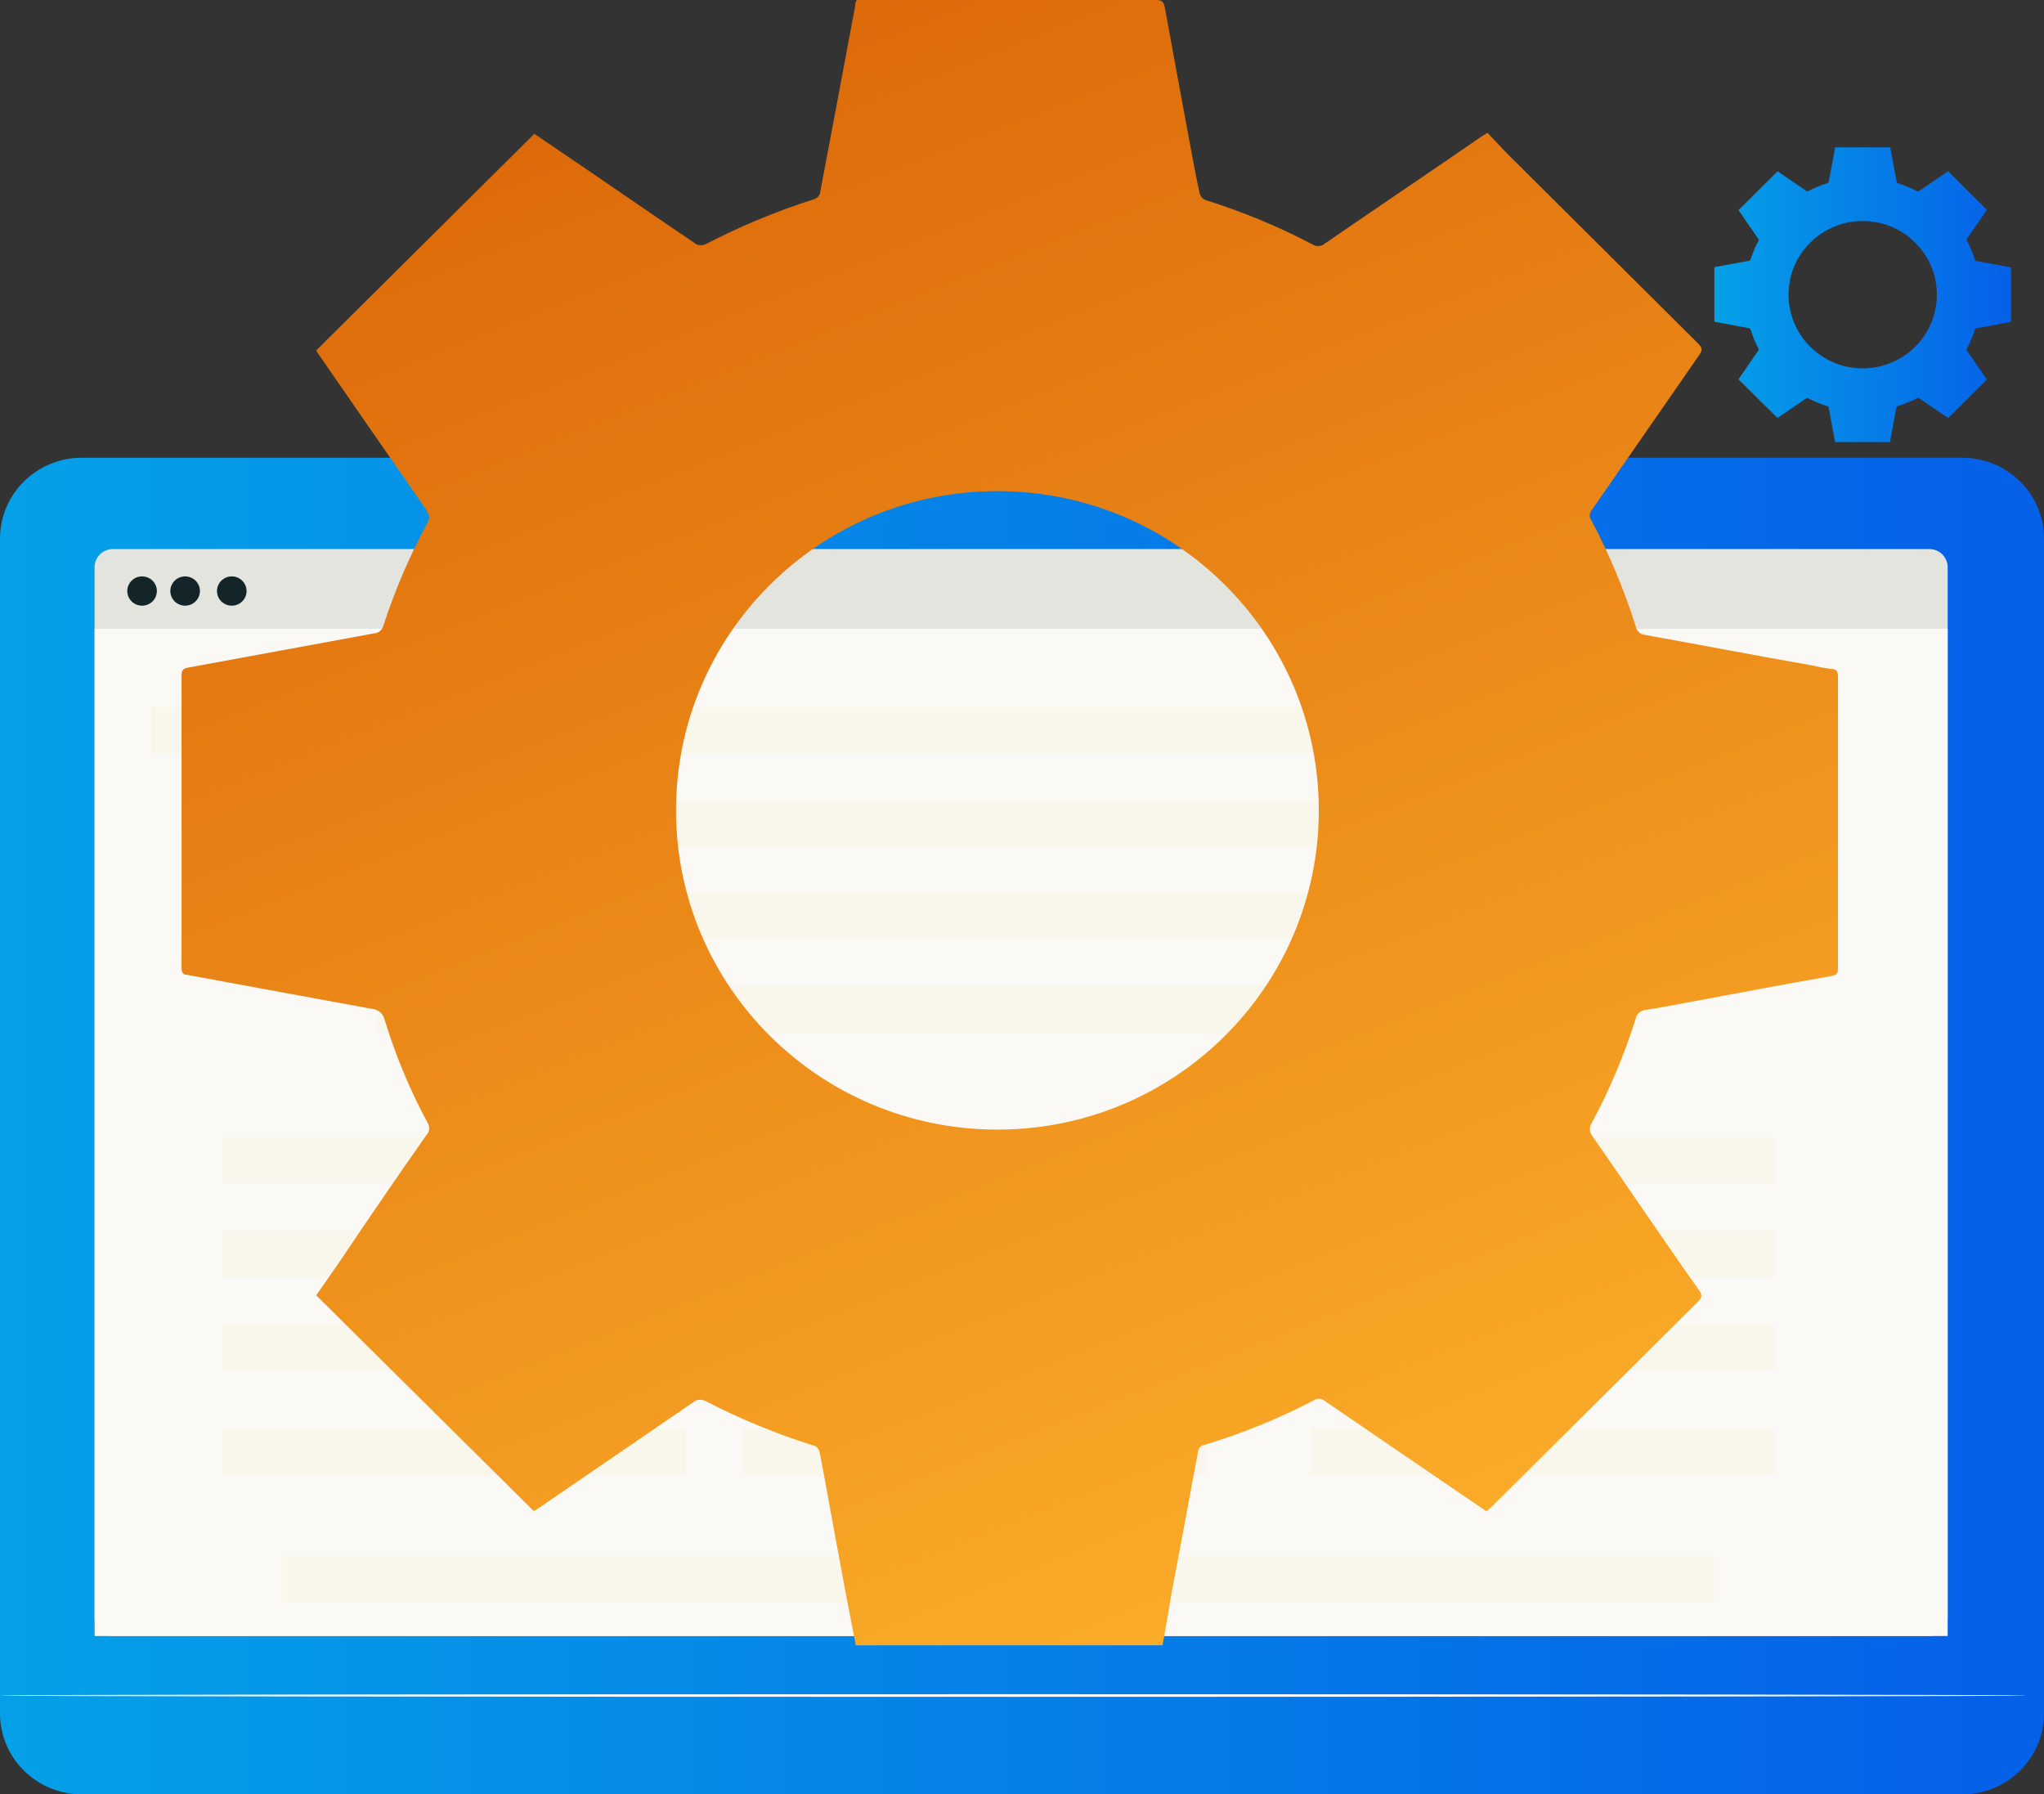 <?xml version="1.0" encoding="UTF-8"?>
<svg width="90px" height="79px" viewBox="0 0 90 79" version="1.1" xmlns="http://www.w3.org/2000/svg" xmlns:xlink="http://www.w3.org/1999/xlink">
    <rect x="0" y="0" width="90" height="79" fill="#333333" stroke="none"/>
    <title>Group</title>
    <defs>
        <linearGradient x1="-0.618%" y1="50%" x2="96.185%" y2="50%" id="linearGradient-1">
            <stop stop-color="#05A1E8" offset="0%"></stop>
            <stop stop-color="#0562E8" offset="100%"></stop>
        </linearGradient>
        <linearGradient x1="18.282%" y1="-27.281%" x2="75.323%" y2="111.699%" id="linearGradient-2">
            <stop stop-color="#D35400" offset="0%"></stop>
            <stop stop-color="#FFB62D" offset="100%"></stop>
        </linearGradient>
        <linearGradient x1="-0.618%" y1="50%" x2="96.185%" y2="50%" id="linearGradient-3">
            <stop stop-color="#05A1E8" offset="0%"></stop>
            <stop stop-color="#0562E8" offset="100%"></stop>
        </linearGradient>
    </defs>
    <g id="Page-1" stroke="none" stroke-width="1" fill="none" fill-rule="evenodd">
        <g id="Application-Management-Copy-2" transform="translate(-5, -11)">
            <g id="Group" transform="translate(5, 11)">
                <g id="Group-9-Copy" transform="translate(0, 20.153)">
                    <g id="Group-2">
                        <path d="M41.882,1.935 C41.846,1.935 41.817,1.661 41.817,1.323 C41.817,0.985 41.846,0.711 41.882,0.711 C41.917,0.711 41.946,0.985 41.946,1.323 C41.946,1.661 41.917,1.935 41.882,1.935" id="Fill-93" fill="#132529"></path>
                        <path d="M86.397,58.847 L3.603,58.847 C1.613,58.847 0,57.252 0,55.284 L0,3.563 C0,1.595 1.613,0 3.603,0 L86.397,0 C88.387,0 90,1.595 90,3.563 L90,55.284 C90,57.252 88.387,58.847 86.397,58.847" id="Fill-142" fill="url(#linearGradient-1)" fill-rule="nonzero"></path>
                        <path d="M84.949,51.875 L4.975,51.875 C4.527,51.875 4.165,51.516 4.165,51.074 L4.165,4.821 C4.165,4.379 4.527,4.02 4.975,4.02 L84.949,4.02 C85.396,4.02 85.758,4.379 85.758,4.821 L85.758,51.074 C85.758,51.516 85.396,51.875 84.949,51.875" id="Fill-146" fill="#E4E4DE"></path>
                        <polygon id="Fill-147" fill="#FAF9F6" points="4.165 51.875 85.758 51.875 85.758 7.527 4.165 7.527"></polygon>
                        <path d="M10.857,5.868 C10.857,6.224 10.565,6.513 10.205,6.513 C9.845,6.513 9.554,6.224 9.554,5.868 C9.554,5.513 9.845,5.224 10.205,5.224 C10.565,5.224 10.857,5.513 10.857,5.868" id="Fill-148" fill="#132529"></path>
                        <path d="M6.907,5.868 C6.907,6.224 6.616,6.513 6.256,6.513 C5.896,6.513 5.604,6.224 5.604,5.868 C5.604,5.513 5.896,5.224 6.256,5.224 C6.616,5.224 6.907,5.513 6.907,5.868" id="Fill-149" fill="#132529"></path>
                        <path d="M8.803,5.868 C8.803,6.224 8.511,6.513 8.151,6.513 C7.792,6.513 7.5,6.224 7.5,5.868 C7.5,5.513 7.792,5.224 8.151,5.224 C8.511,5.224 8.803,5.513 8.803,5.868" id="Fill-150" fill="#132529"></path>
                        <path d="M44.615,54.553 C19.971,54.553 0,54.527 0,54.495 C0,54.463 19.971,54.437 44.615,54.437 C69.251,54.437 89.227,54.463 89.227,54.495 C89.227,54.527 69.251,54.553 44.615,54.553 Z" id="Fill-151" fill="#FFFFFF"></path>
                        <path d="M38.48,36.327 C38.445,36.327 38.416,34.687 38.416,32.663 C38.416,30.638 38.445,28.998 38.48,28.998 C38.516,28.998 38.545,30.638 38.545,32.663 C38.545,34.687 38.516,36.327 38.48,36.327" id="Fill-193" fill="#FAF9F6"></path>
                        <path d="M44.393,32.702 C44.389,32.709 44.332,32.682 44.241,32.617 C44.15,32.552 44.028,32.442 43.907,32.28 C43.665,31.967 43.444,31.397 43.587,30.782 C43.738,30.169 44.194,29.758 44.553,29.585 C44.734,29.494 44.893,29.449 45.004,29.432 C45.115,29.414 45.177,29.416 45.178,29.423 C45.184,29.447 44.933,29.47 44.596,29.664 C44.265,29.848 43.852,30.245 43.713,30.812 C43.58,31.38 43.77,31.917 43.982,32.229 C44.195,32.551 44.409,32.683 44.393,32.702" id="Fill-194" fill="#FAF9F6"></path>
                    </g>
                    <g id="Group-3" opacity="0.109" transform="translate(6.665, 10.956)" fill="#EFDE95">
                        <rect id="Rectangle" x="0" y="0" width="74.044" height="2.05"></rect>
                        <rect id="Rectangle-Copy-5" x="4.693" y="4.1" width="63.094" height="2.05"></rect>
                        <rect id="Rectangle-Copy-20" x="5.736" y="37.413" width="63.094" height="2.05"></rect>
                        <rect id="Rectangle-Copy-6" x="9.907" y="8.2" width="54.751" height="2.05"></rect>
                        <rect id="Rectangle-Copy-7" x="9.907" y="12.3" width="54.751" height="2.05"></rect>
                        <rect id="Rectangle-Copy-8" x="3.129" y="23.063" width="20.391" height="2.05"></rect>
                        <rect id="Rectangle-Copy-9" x="26.017" y="23.063" width="20.391" height="2.05"></rect>
                        <rect id="Rectangle-Copy-10" x="51.045" y="23.063" width="20.391" height="2.05"></rect>
                        <rect id="Rectangle-Copy-13" x="3.129" y="18.963" width="20.391" height="2.05"></rect>
                        <rect id="Rectangle-Copy-12" x="26.017" y="18.963" width="20.391" height="2.05"></rect>
                        <rect id="Rectangle-Copy-11" x="51.045" y="18.963" width="20.391" height="2.05"></rect>
                        <rect id="Rectangle-Copy-16" x="3.129" y="27.163" width="20.391" height="2.05"></rect>
                        <rect id="Rectangle-Copy-15" x="26.017" y="27.163" width="20.391" height="2.05"></rect>
                        <rect id="Rectangle-Copy-14" x="51.045" y="27.163" width="20.391" height="2.05"></rect>
                        <rect id="Rectangle-Copy-19" x="3.129" y="31.775" width="20.391" height="2.05"></rect>
                        <rect id="Rectangle-Copy-18" x="26.017" y="31.775" width="20.391" height="2.05"></rect>
                        <rect id="Rectangle-Copy-17" x="51.045" y="31.775" width="20.391" height="2.05"></rect>
                    </g>
                </g>
                <path d="M50.911,0 C51.178,0 51.243,0.101 51.289,0.33 C51.685,2.528 52.1,4.727 52.506,6.935 C52.607,7.466 52.709,8.007 52.829,8.538 C52.866,8.657 52.953,8.754 53.068,8.804 C54.701,9.314 56.284,9.97 57.798,10.764 C57.969,10.872 58.191,10.853 58.342,10.719 C60.628,9.143 62.951,7.585 65.219,6.019 L65.496,5.845 C65.8,6.165 66.104,6.504 66.418,6.816 L74.771,15.125 C74.946,15.299 74.973,15.409 74.826,15.62 L70.078,22.472 C69.972,22.603 69.972,22.79 70.078,22.921 C70.87,24.42 71.524,25.987 72.032,27.603 C72.072,27.79 72.228,27.931 72.42,27.951 C74.872,28.39 77.324,28.867 79.795,29.297 C80.072,29.363 80.352,29.415 80.634,29.453 C80.892,29.453 80.929,29.591 80.929,29.82 L80.929,42.581 C80.929,42.819 80.929,42.92 80.616,42.975 C78.615,43.323 76.624,43.708 74.632,44.074 C73.904,44.212 73.176,44.349 72.447,44.468 C72.237,44.485 72.064,44.638 72.023,44.844 C71.525,46.427 70.88,47.96 70.096,49.424 C69.973,49.594 69.973,49.823 70.096,49.992 C71.673,52.255 73.231,54.573 74.808,56.799 C74.946,56.992 74.946,57.102 74.808,57.266 L65.643,66.373 L65.45,66.538 L63.523,65.227 L58.296,61.655 C58.162,61.555 57.978,61.555 57.844,61.655 C56.305,62.457 54.694,63.113 53.031,63.615 C52.871,63.633 52.749,63.766 52.746,63.927 C52.358,66.034 51.965,68.141 51.566,70.248 C51.449,70.962 51.323,71.692 51.188,72.437 L37.681,72.437 L37.239,70.156 C36.925,68.48 36.621,66.803 36.317,65.136 C36.234,64.714 36.169,64.302 36.077,63.89 C36.048,63.79 35.978,63.706 35.883,63.661 C34.207,63.14 32.581,62.472 31.025,61.664 C30.898,61.609 30.755,61.609 30.628,61.664 L23.714,66.4 L23.502,66.528 L13.923,57.028 C14.273,56.534 14.642,55.993 15.011,55.462 C16.24,53.629 17.497,51.797 18.782,49.965 C18.912,49.825 18.935,49.616 18.837,49.452 C18.049,47.992 17.409,46.458 16.928,44.871 C16.86,44.61 16.628,44.425 16.357,44.413 L11.618,43.543 L8.244,42.92 C8.032,42.92 7.995,42.792 7.995,42.609 L7.995,29.728 C7.995,29.49 8.078,29.426 8.299,29.389 L16.467,27.887 C16.668,27.875 16.837,27.733 16.882,27.538 C17.398,25.959 18.055,24.43 18.846,22.967 C18.966,22.756 18.846,22.619 18.772,22.454 L14.043,15.62 C13.998,15.559 13.958,15.494 13.923,15.427 L23.529,5.891 L25.954,7.54 C27.521,8.611 29.089,9.693 30.665,10.755 C30.792,10.81 30.935,10.81 31.062,10.755 C32.608,9.953 34.221,9.284 35.883,8.758 C35.992,8.714 36.073,8.623 36.105,8.511 C36.63,5.762 37.137,3.014 37.654,0.266 C37.654,0.183 37.654,0.101 37.727,0 L50.911,0 Z M43.918,21.623 C36.102,21.623 29.766,27.916 29.766,35.678 C29.766,43.44 36.102,49.733 43.918,49.733 C51.733,49.733 58.069,43.44 58.069,35.678 C58.069,27.916 51.733,21.623 43.918,21.623 Z" id="Combined-Shape-Copy-20" fill="url(#linearGradient-2)" fill-rule="nonzero"></path>
                <path d="M83.173,6.487 C83.221,6.487 83.232,6.505 83.24,6.546 C83.311,6.94 83.386,7.334 83.458,7.729 C83.477,7.824 83.495,7.921 83.516,8.016 C83.523,8.037 83.539,8.055 83.559,8.064 C83.852,8.155 84.135,8.273 84.406,8.415 C84.437,8.434 84.477,8.431 84.504,8.407 C84.913,8.124 85.329,7.846 85.735,7.565 L85.785,7.534 C85.84,7.591 85.894,7.652 85.95,7.708 L87.446,9.196 C87.478,9.227 87.482,9.247 87.456,9.284 L86.606,10.512 C86.587,10.535 86.587,10.569 86.606,10.592 C86.747,10.861 86.865,11.141 86.956,11.431 C86.963,11.464 86.991,11.489 87.025,11.493 C87.464,11.572 87.904,11.657 88.346,11.734 C88.396,11.746 88.446,11.755 88.496,11.762 C88.543,11.762 88.549,11.787 88.549,11.828 L88.549,14.113 C88.549,14.156 88.549,14.174 88.493,14.184 C88.135,14.246 87.778,14.315 87.421,14.381 C87.291,14.405 87.16,14.43 87.03,14.451 C86.992,14.454 86.961,14.482 86.954,14.519 C86.865,14.802 86.749,15.077 86.609,15.339 C86.587,15.369 86.587,15.41 86.609,15.441 C86.891,15.846 87.17,16.261 87.453,16.66 C87.478,16.694 87.478,16.714 87.453,16.744 L85.811,18.375 L85.777,18.404 L85.432,18.169 L84.495,17.53 C84.471,17.512 84.439,17.512 84.415,17.53 C84.139,17.673 83.85,17.791 83.553,17.881 C83.524,17.884 83.502,17.908 83.501,17.936 C83.432,18.314 83.362,18.691 83.29,19.069 C83.269,19.197 83.247,19.327 83.222,19.461 L80.803,19.461 L80.724,19.052 C80.668,18.752 80.613,18.452 80.559,18.153 C80.544,18.078 80.532,18.004 80.516,17.93 C80.511,17.912 80.498,17.897 80.481,17.889 C80.181,17.796 79.89,17.676 79.611,17.531 C79.588,17.521 79.563,17.521 79.54,17.531 L78.302,18.379 L78.264,18.402 L76.548,16.701 C76.611,16.612 76.677,16.516 76.743,16.42 C76.963,16.092 77.188,15.764 77.418,15.436 C77.442,15.411 77.446,15.373 77.428,15.344 C77.287,15.083 77.172,14.808 77.086,14.524 C77.074,14.477 77.033,14.444 76.984,14.442 L76.135,14.286 L75.531,14.174 C75.493,14.174 75.486,14.151 75.486,14.118 L75.486,11.811 C75.486,11.769 75.501,11.757 75.541,11.751 L77.004,11.482 C77.04,11.48 77.07,11.454 77.078,11.419 C77.171,11.136 77.288,10.862 77.43,10.6 C77.451,10.563 77.43,10.538 77.417,10.509 L76.57,9.284 C76.562,9.274 76.554,9.262 76.548,9.25 L78.269,7.542 L78.703,7.837 C78.984,8.029 79.264,8.223 79.547,8.413 C79.569,8.423 79.595,8.423 79.618,8.413 C79.895,8.269 80.184,8.15 80.481,8.056 C80.501,8.048 80.515,8.031 80.521,8.011 C80.615,7.519 80.706,7.027 80.798,6.535 C80.798,6.52 80.798,6.505 80.812,6.487 L83.173,6.487 Z M82.018,9.73 C80.214,9.73 78.752,11.183 78.752,12.974 C78.752,14.765 80.214,16.217 82.018,16.217 C83.821,16.217 85.283,14.765 85.283,12.974 C85.283,11.183 83.821,9.73 82.018,9.73 Z" id="Combined-Shape-Copy-21" fill="url(#linearGradient-3)" fill-rule="nonzero"></path>
            </g>
        </g>
    </g>
</svg>